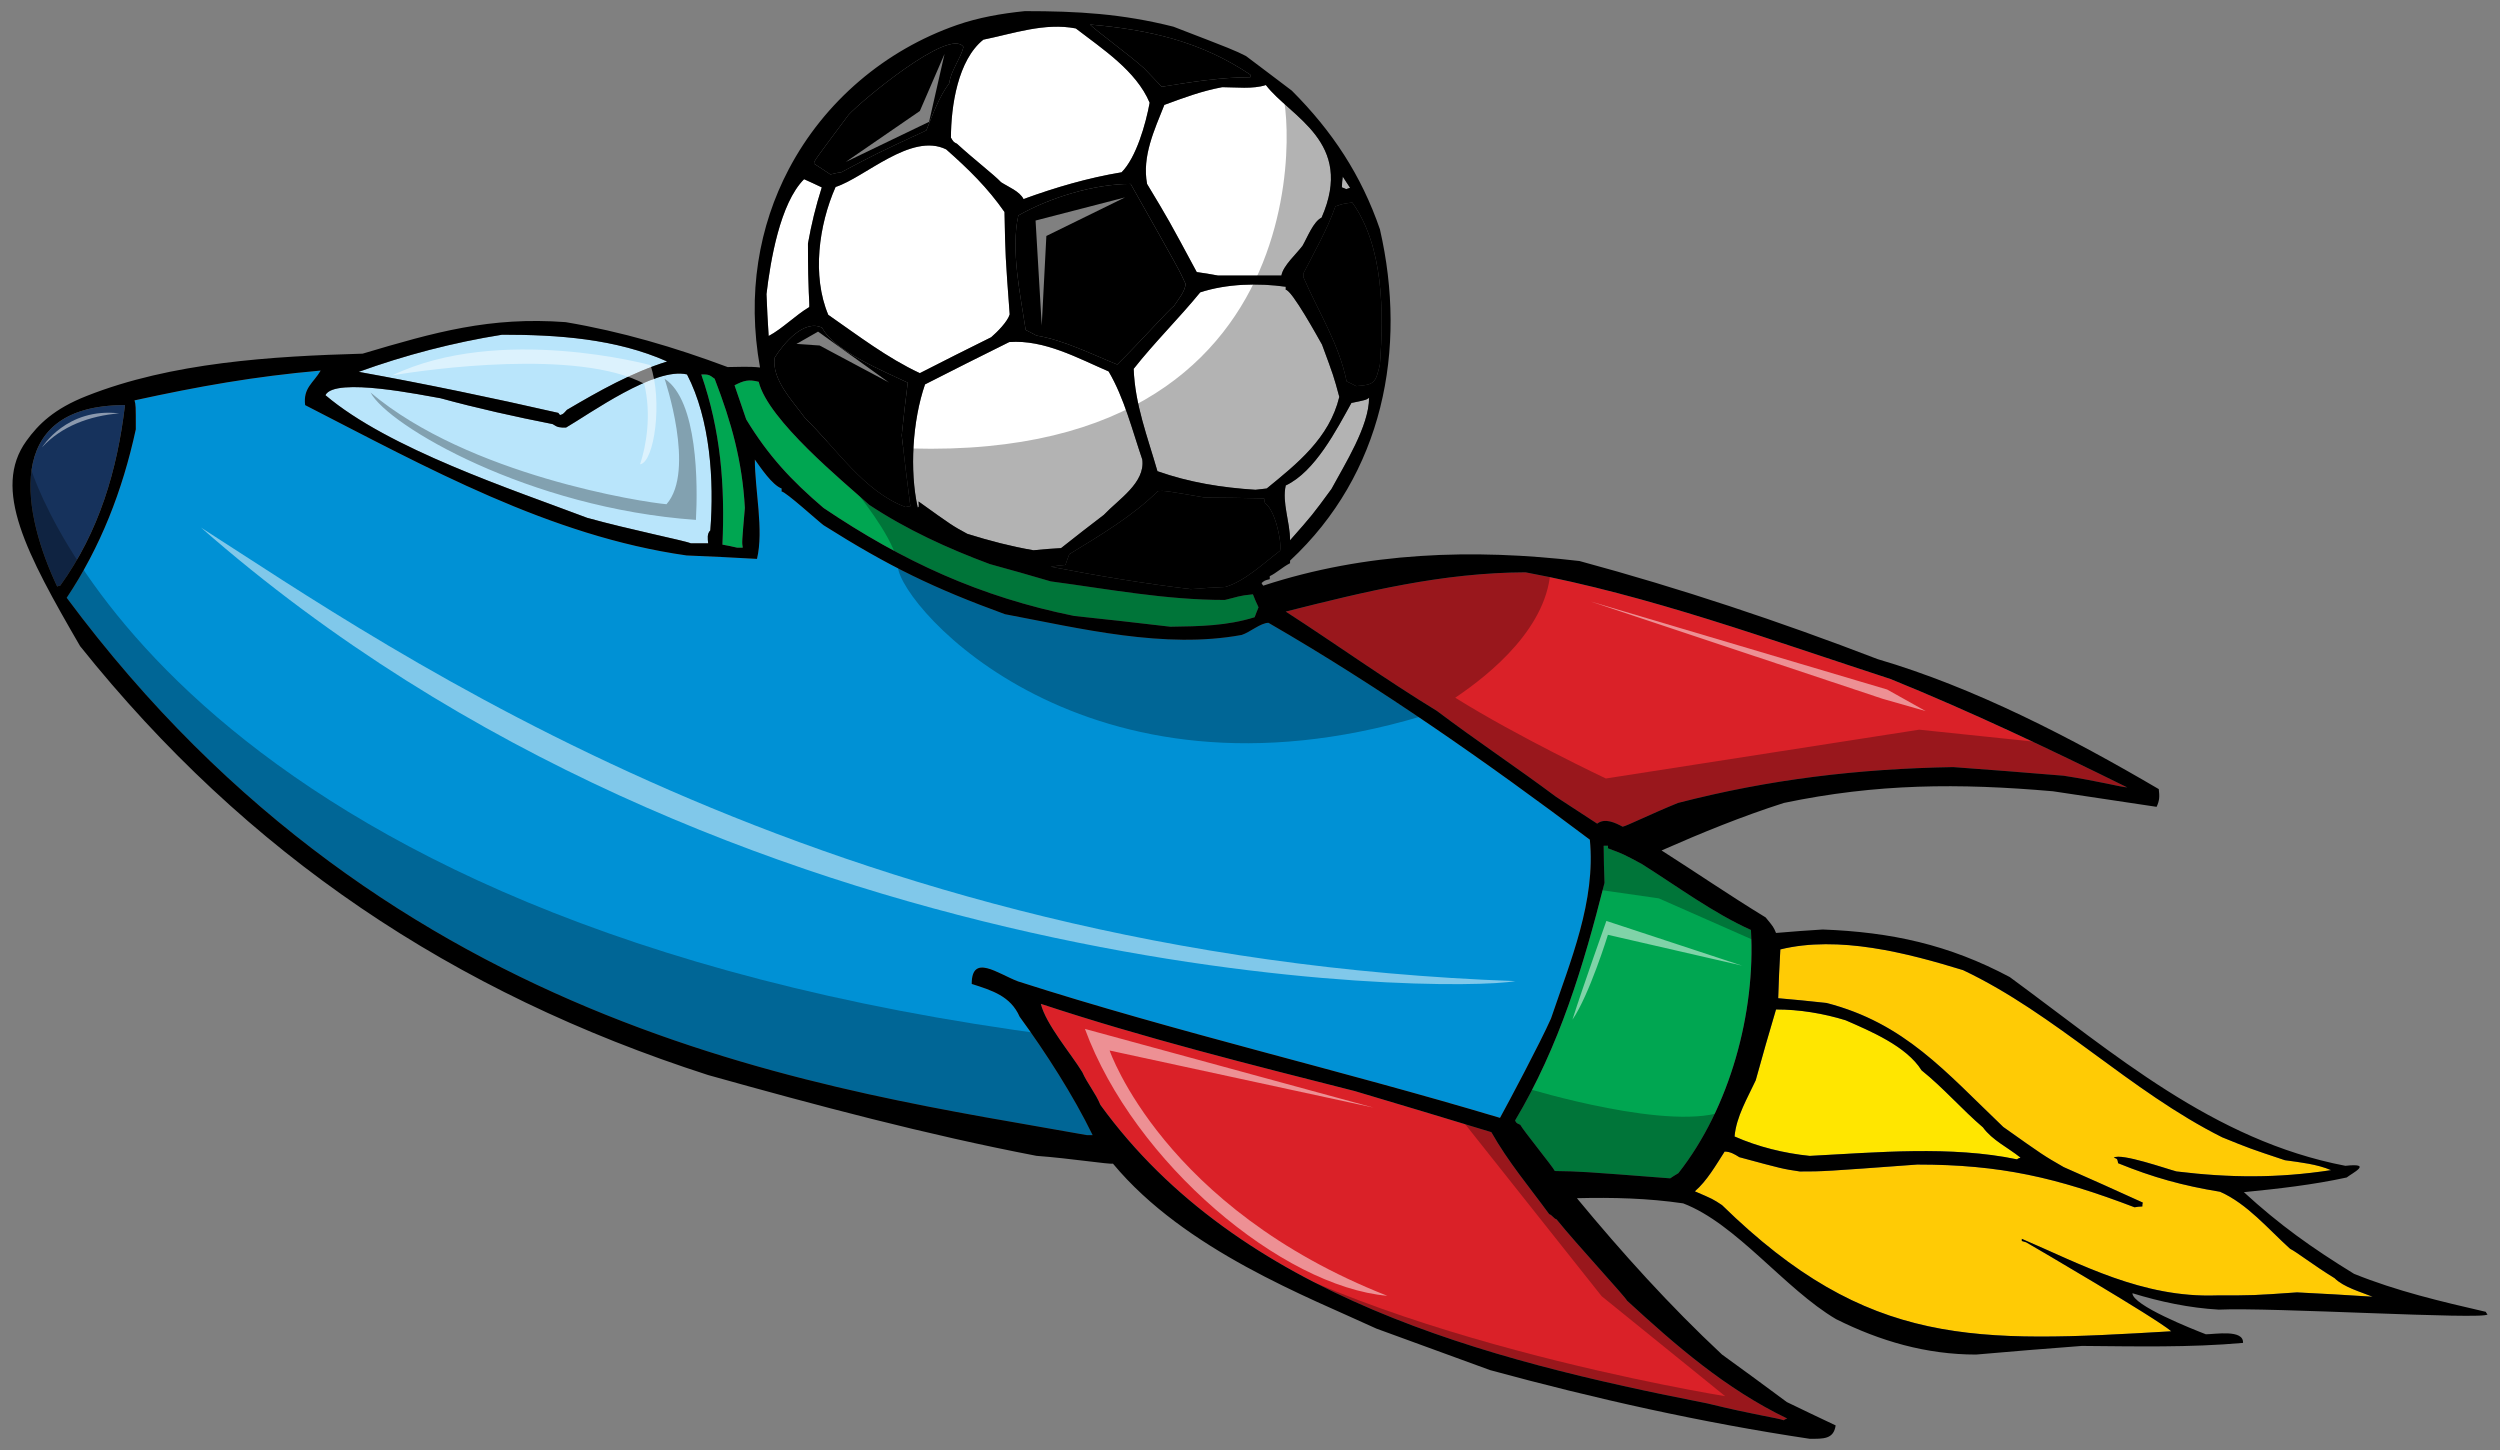 <?xml version="1.0" encoding="utf-8"?>
<!-- Generator: Adobe Illustrator 17.0.0, SVG Export Plug-In . SVG Version: 6.00 Build 0)  -->
<!DOCTYPE svg PUBLIC "-//W3C//DTD SVG 1.1//EN" "http://www.w3.org/Graphics/SVG/1.1/DTD/svg11.dtd">
<svg version="1.1" id="Layer_1" xmlns="http://www.w3.org/2000/svg" xmlns:xlink="http://www.w3.org/1999/xlink" x="0px" y="0px"
	 width="200px" height="116px" viewBox="0 0 200 116" style="enable-background:new 0 0 200 116;" xml:space="preserve">
<rect x="0" y="0" width="200" height="116" fill="#808080" stroke="none"/>
<path id="color8" style="fill:#FFCB05;" d="M183.76,103.392c-3.491,0.243-3.491,0.243-6.429,0.243
	c-5.96,0.205-10.895-2.519-15.586-4.528v0.174c0.105,0.033,0.208,0.068,0.347,0.103c0.671,0.384,10.351,6.038,11.612,7.119
	c-15.688,0.922-24.218,1.362-35.941-10.092c-0.726-0.482-0.726-0.482-2.177-1.105c0.968-0.829,1.693-2.107,2.383-3.179
	c0.45,0,0.796,0.207,1.177,0.448c3.455,0.935,3.455,0.935,4.837,1.142c1.901,0,1.901,0,9.4-0.553c6.67,0,11.128,1.036,17.383,3.42
	c0.207-0.034,0.415-0.067,0.622-0.067c0-0.105,0-0.21,0.034-0.312c-2.107-0.968-4.216-1.901-6.324-2.835
	c-1.623-0.933-1.623-0.933-4.838-3.213c-4.666-4.458-7.879-8.295-14.135-9.918c-1.314-0.139-2.593-0.277-3.869-0.381
	c0.034-1.314,0.103-2.625,0.172-3.904c4.665-1.142,10.126,0.277,14.618,1.657c7.432,3.525,13.34,9.677,20.735,13.376
	c2.211,0.897,2.211,0.897,5.012,1.83c1.243,0.173,2.556,0.313,3.696,0.795c-4.285,0.656-8.12,0.622-12.371,0.104
	c-0.795-0.207-4.424-1.487-5.012-1.106c0.346,0.104,0.277,0.173,0.346,0.449c2.799,1.141,5.184,1.797,8.156,2.283
	c2.177,0.964,3.837,2.971,5.599,4.559c0.553,0.277,1.867,1.314,3.559,2.352c0.726,0.726,2.108,1.105,3.043,1.485
	C187.768,103.6,185.764,103.495,183.76,103.392z"/>
<path id="color7" style="fill:#FFE600;" d="M138.765,90.917c0.139-1.591,1.036-3.078,1.693-4.493c0.518-1.9,1.071-3.801,1.624-5.668
	c1.866,0,3.768,0.312,5.564,0.864c1.971,0.863,4.872,2.072,6.082,4.009c1.728,1.382,3.249,3.146,4.908,4.561
	c0.759,1.037,1.969,1.59,3.007,2.42c-0.106,0.034-0.208,0.069-0.277,0.139c-5.287-1.106-11.231-0.554-16.588-0.277
	C142.738,92.264,140.63,91.746,138.765,90.917z"/>
<path id="color6" style="fill:#0091D5;" d="M81.572,81.344c2.064,2.822,4.311,6.32,5.839,9.469h-0.449
	C66.911,87.192,31.51,83.07,5.334,47.822c2.7-4.047,4.461-8.544,5.531-13.477c0-1.936,0-1.936-0.104-2.316
	c5.212-1.136,9.566-1.912,14.895-2.385c-0.588,1.003-1.417,1.383-1.245,2.765c9.712,4.977,19.56,10.472,30.515,12.027
	c1.867,0.069,3.732,0.171,5.633,0.276c0.553-2.315-0.172-5.528-0.172-7.948c0.448,0.622,1.381,2.039,2.141,2.315v0.242
	c0.311,0,2.972,2.418,3.353,2.695c5.241,3.31,8.839,5.048,14.515,7.119c6.048,1.142,12.752,2.8,18.938,1.66
	c0.656-0.208,1.521-0.97,2.143-0.97c8.887,5.134,17.479,11.161,25.711,17.351c0.483,4.906-1.555,9.71-3.109,14.307
	c-0.851,1.922-3.403,6.722-4.079,7.947c-12.786-3.835-25.851-6.842-38.566-10.921c-1.624-0.621-3.698-2.245-3.698,0.207
	C79.358,79.235,80.844,79.685,81.572,81.344z"/>
<path id="color5" style="fill:#DA2128;" d="M124.525,97.55c1.557,1.938,5.496,6.186,5.635,6.498
	c3.896,3.578,7.878,7.056,12.82,9.435c-0.104,0.035-0.207,0.069-0.275,0.139c-0.588-0.208-2.316-0.415-6.117-1.348
	c-17.712-3.471-37.438-8.551-48.555-23.88c-0.378-0.934-1.037-1.693-1.451-2.626c-0.932-1.521-2.901-3.804-3.317-5.461
	c8.259,2.73,16.693,4.838,25.123,6.98c3.629,1.072,7.257,2.178,10.92,3.284c1.349,2.385,3.043,4.388,4.632,6.564
	C124.182,97.206,124.285,97.482,124.525,97.55z M124.493,63.753c1.07,0.691,2.176,1.417,3.282,2.142
	c0.622-0.482,1.45-0.068,2.039,0.244c0.345-0.069,2.142-0.969,4.422-1.9c7.361-1.902,14.413-2.731,22.014-2.869
	c2.938,0.208,5.875,0.448,8.848,0.691c2.904,0.449,4.526,0.899,5.081,0.933c-6.222-3.076-12.476-6.047-18.939-8.673
	c-9.675-3.146-19.214-6.67-29.201-8.535c-6.67,0.034-12.751,1.52-19.18,3.144c4.009,2.592,8.018,5.461,12.096,7.948
	C118.064,59.225,121.348,61.403,124.493,63.753z"/>
<path id="color4" style="fill:#16325C;" d="M10,32.409c-0.623,5.218-2.074,10.126-5.184,14.446c-0.103,0-0.174,0.034-0.242,0.068
	C1.926,41.325-0.039,32.409,10,32.409z"/>
<path id="color3" style="fill:#00A651;" d="M134.271,93.854c-0.241,0.139-0.448,0.277-0.655,0.414
	c-7.154-0.552-7.154-0.552-9.229-0.587c-0.139-0.312-2.557-3.284-2.764-3.697c-0.312-0.139-0.312-0.139-0.415-0.347
	c3.56-5.978,5.46-12.336,7.153-19.007c-0.034-1.001-0.068-2.004-0.068-2.972h0.346v0.207c1.21,0.449,1.21,0.449,2.695,1.245
	c2.923,1.847,5.702,3.913,8.743,5.287C140.458,80.998,138.384,88.635,134.271,93.854z M65.881,40.634
	c6.358,4.287,12.545,7.12,20.045,8.64c2.557,0.275,5.113,0.552,7.706,0.863c2.384-0.035,4.525-0.069,6.738-0.76
	c0.104-0.276,0.207-0.553,0.312-0.794c-0.174-0.346-0.312-0.693-0.451-1.039c-1.139,0.104-1.209,0.208-2.245,0.451
	c-4.769,0-9.262-0.865-13.928-1.486c-1.624-0.483-3.248-0.935-4.873-1.384c-3.351-1.245-6.67-2.763-9.641-4.734
	c-2.037-1.838-8.115-6.795-8.848-9.849c-0.829-0.208-1.174-0.103-1.935,0.277c0.311,0.898,0.622,1.795,0.933,2.729
	C61.458,36.453,63.288,38.42,65.881,40.634z M56.101,29.955c0.554,0,0.622,0,1.072,0.346c1.347,3.491,2.211,6.6,2.417,10.333
	c-0.241,2.765-0.241,2.765-0.17,3.179h-0.451c-0.414-0.103-0.795-0.173-1.174-0.243C58.003,38.802,57.655,34.448,56.101,29.955z"/>
<path id="color2" style="fill:#B9E5FB;" d="M46.977,41.428c-6.003-2.272-15.88-5.519-20.942-9.814
	c0.726-1.486,7.914,0.035,9.193,0.242c2.903,0.795,6.013,1.487,8.985,2.073c0.414,0.276,0.553,0.276,1.072,0.276
	c1.899-1.104,7.118-4.872,9.677-4.25c1.865,3.593,2.176,8.501,1.865,12.475c-0.276,0.277-0.207,0.657-0.173,1.037H55.27
	C54.823,43.26,50.331,42.362,46.977,41.428z M44.801,33.204c0.241-0.068,0.241-0.068,0.552-0.414
	c2.591-1.521,5.15-2.972,8.019-3.871c-4.114-1.832-8.778-2.142-13.202-2.142c-3.904,0.622-7.742,1.624-11.474,2.972
	c5.356,0.967,10.678,2.074,15.968,3.283C44.697,33.066,44.731,33.135,44.801,33.204z"/>
<path id="fill" style="fill:#FFFFFF;" d="M77.389,42.708c-1.21-0.657-1.21-0.657-3.904-2.591c0.034,0.449,0.034,0.449-0.069,0.482
	c-0.657-2.972-0.416-6.946,0.587-9.848c2.246-1.141,4.493-2.28,6.739-3.387c2.799-0.207,5.46,1.278,7.948,2.35
	c1.246,2.109,1.902,4.735,2.695,7.05c0.243,1.866-1.9,3.179-3.075,4.423c-1.142,0.864-2.282,1.762-3.423,2.661
	c-0.759,0.035-1.485,0.103-2.21,0.173C80.879,43.71,79.151,43.26,77.389,42.708z M102.858,38.838
	c-0.31,1.38,0.346,2.902,0.346,4.388c1.797-2.038,1.797-2.038,3.317-4.112c1.037-1.935,3.006-5.012,3.006-7.293
	c-0.24,0.174-0.24,0.174-1.414,0.416C106.922,34.377,105.212,37.729,102.858,38.838z M96.016,23.39
	c-1.692,2.073-3.663,4.008-5.322,6.117c0.104,2.868,1.105,5.424,1.901,8.19c2.557,0.899,5.114,1.313,7.844,1.487
	c0.277-0.035,0.588-0.07,0.9-0.104c2.412-1.972,5.008-4.019,5.805-7.327c-0.448-1.659-0.448-1.659-1.381-4.182
	c-0.313-0.552-2.42-4.387-2.904-4.387V22.94C100.646,22.628,98.124,22.698,96.016,23.39z M79.289,26.983
	c0.484-0.414,1.314-1.244,1.487-1.831c-0.346-4.665-0.346-4.665-0.415-8.191c-1.346-1.935-2.868-3.421-4.665-5.01
	c-2.799-1.383-6.496,2.246-8.848,3.006c-1.346,3.041-1.899,7.12-0.586,10.229c2.385,1.659,4.734,3.458,7.326,4.666
	C75.489,28.884,77.389,27.916,79.289,26.983z M64.741,24.565c0.035-0.449-0.104-1.037-0.104-5.08
	c0.277-1.556,0.621-2.972,1.106-4.494c-0.485-0.241-0.967-0.448-1.417-0.656c-1.936,1.936-2.696,6.566-3.007,9.192
	c0.036,1.106,0.104,2.212,0.174,3.352C62.599,26.292,63.635,25.221,64.741,24.565z M97.779,6.973
	c-1.659,0.313-3.041,0.831-4.632,1.418c-0.795,2.004-1.797,4.113-1.381,6.324c1.726,2.868,1.726,2.868,3.974,7.05
	c0.552,0.069,1.106,0.171,1.692,0.276h5.081c0.138-0.794,1.21-1.729,1.693-2.385c0.38-0.657,0.864-1.935,1.521-2.246
	c2.669-6.071-2.499-8.046-4.458-10.609C100.231,7.147,98.851,6.973,97.779,6.973z M76.56,11.502
	c1.349,1.244,2.938,2.454,3.525,3.076c0.587,0.38,1.486,0.725,1.797,1.348c2.558-0.934,5.149-1.693,7.845-2.142
	c1.174-1.175,1.936-3.871,2.246-5.564c-1.073-2.557-3.802-4.32-5.91-5.945c-2.488-0.484-5.011,0.416-7.396,0.899
	c-2.039,1.625-2.591,5.322-2.591,7.845C76.282,11.363,76.282,11.363,76.56,11.502z M108.008,15.026
	c-0.208-0.311-0.416-0.622-0.587-0.898c-0.035,0.276-0.07,0.552-0.07,0.863c0.104,0.035,0.208,0.07,0.348,0.139
	C107.8,15.096,107.905,15.061,108.008,15.026z"/>
<path id="outline" d="M199,105.154c-0.069-0.069-0.104-0.139-0.137-0.208c-3.596-0.829-7.12-1.658-10.542-3.041
	c-3.392-2.084-5.959-3.916-8.811-6.532c2.765-0.274,5.529-0.587,8.225-1.174c0.436-0.35,2.16-1.185-0.104-0.934
	c-10.585-2.028-18.54-9.007-26.852-15.102c-4.873-2.593-9.471-3.595-14.965-3.803c-1.243,0.069-2.489,0.174-3.732,0.277
	c-0.206-0.485-0.206-0.485-0.83-1.242c-2.928-1.788-5.53-3.578-8.327-5.358c3.214-1.416,6.429-2.729,9.781-3.801
	c7.429-1.556,13.995-1.591,21.528-0.934c2.766,0.415,5.528,0.829,8.294,1.245c0.241-0.52,0.241-0.83,0.173-1.418
	c-6.947-4.077-14.723-8.121-22.498-10.401c-7.809-3.006-15.792-5.668-23.845-7.846c-8.536-1.002-17.071-0.725-25.297,1.971
	c-0.068-0.069-0.103-0.138-0.138-0.208c0.243-0.207,0.243-0.207,0.657-0.311v-0.241c0.519-0.243,0.969-0.691,1.624-1.037v-0.207
	c7.432-6.913,9.4-16.901,7.188-26.508c-1.485-4.319-3.803-7.844-7.05-11.092c-1.244-0.933-2.454-1.866-3.662-2.765
	c-0.969-0.484-0.969-0.484-5.809-2.35c-4.111-1.037-7.635-1.244-11.886-1.244c-1.872,0.19-3.706,0.512-5.423,1.109
	c-5.731,1.992-10.609,6.106-13.47,11.554c-2.371,4.515-3.355,9.946-2.291,15.847c-0.934-0.105-1.728-0.035-2.592-0.035
	c-4.252-1.589-8.467-2.833-12.96-3.594c-6.047-0.45-10.436,0.795-16.242,2.522c-7.258,0.208-15.276,0.691-22.084,3.387
	c-2.604,1.025-3.855,2.264-4.816,3.598c-2.764,3.837,0.008,9.006,4.299,16.412c13.329,16.661,29.806,27.729,50.249,34.316
	c8.64,2.419,17.451,4.77,26.264,6.462c2.763,0.208,5.805,0.692,6.116,0.623c5.751,6.933,15.704,10.71,21.082,13.2
	c3.006,1.105,6.046,2.212,9.089,3.318c8.362,2.281,17.002,4.216,25.572,5.495c1.084,0,1.913,0.048,2.073-1.071
	c-1.314-0.623-2.627-1.244-3.905-1.867c-1.727-1.278-3.456-2.557-5.184-3.801c-4.182-3.905-7.982-8.121-11.612-12.51
	c2.869-0.069,5.669,0,8.501,0.414c4.255,1.621,8.126,6.843,12.233,9.262c3.526,1.763,7.224,2.834,11.198,2.834
	c2.8-0.242,5.635-0.483,8.466-0.691c4.321,0.035,8.606,0.139,12.892-0.242c0.069-1.105-2.246-0.69-2.973-0.69
	c-1.072-0.415-5.874-2.315-5.874-3.284c2.245,0.691,4.561,1.177,6.912,1.313C181.578,104.57,198.742,105.594,199,105.154z
	 M142.082,80.756c1.866,0,3.768,0.312,5.564,0.864c1.971,0.863,4.872,2.072,6.082,4.009c1.728,1.382,3.249,3.146,4.908,4.561
	c0.759,1.037,1.969,1.59,3.007,2.42c-0.106,0.034-0.208,0.069-0.277,0.139c-5.287-1.106-11.231-0.554-16.588-0.277
	c-2.04-0.207-4.148-0.725-6.014-1.554c0.139-1.591,1.036-3.078,1.693-4.493C140.976,84.523,141.529,82.623,142.082,80.756z
	 M122.038,45.784c9.987,1.865,19.526,5.389,29.201,8.535c6.464,2.626,12.718,5.597,18.939,8.673
	c-0.555-0.033-2.177-0.483-5.081-0.933c-2.973-0.242-5.91-0.483-8.848-0.691c-7.601,0.138-14.652,0.967-22.014,2.869
	c-2.28,0.932-4.077,1.831-4.422,1.9c-0.589-0.313-1.417-0.727-2.039-0.244c-1.106-0.725-2.212-1.45-3.282-2.142
	c-3.146-2.35-6.429-4.528-9.539-6.877c-4.078-2.487-8.087-5.356-12.096-7.948C109.287,47.304,115.368,45.817,122.038,45.784z
	 M102.409,44.055c-1.278,0.969-2.834,2.455-4.387,2.903c-0.936,0.036-1.869,0.104-2.765,0.173
	c-3.732-0.449-7.501-1.071-11.198-1.796c0.38-0.071,0.76-0.104,1.176-0.14c0.102-0.311,0.207-0.587,0.311-0.862
	c2.384-1.453,5.114-3.077,7.085-5.047c0.553-0.035,0.553-0.035,3.767,0.519c1.555,0,3.146,0.036,4.734,0.07
	c0,0.103,0.034,0.241,0.069,0.379C101.96,40.738,102.549,43.191,102.409,44.055z M73.415,40.599
	c-0.657-2.972-0.416-6.946,0.587-9.848c2.246-1.141,4.493-2.28,6.739-3.387c2.799-0.207,5.46,1.278,7.948,2.35
	c1.246,2.109,1.902,4.735,2.695,7.05c0.243,1.866-1.9,3.179-3.075,4.423c-1.142,0.864-2.282,1.762-3.423,2.661
	c-0.759,0.035-1.485,0.103-2.21,0.173c-1.798-0.311-3.526-0.761-5.288-1.313c-1.21-0.657-1.21-0.657-3.904-2.591
	C73.518,40.565,73.518,40.565,73.415,40.599z M72.828,40.497c-0.139,0-0.276,0.034-0.38,0.068c-3.352-1.244-5.563-4.734-8.018-7.084
	c-0.933-1.313-2.73-3.111-2.454-4.873c0.691-1.105,2.35-3.112,3.801-2.384c0.933,1.864,5.046,3.523,6.843,4.389
	c-0.173,1.381-0.346,2.798-0.484,4.216C72.343,36.694,72.585,38.596,72.828,40.497z M66.261,25.186
	c-1.313-3.11-0.76-7.188,0.586-10.229c2.352-0.76,6.049-4.389,8.848-3.006c1.798,1.589,3.319,3.075,4.665,5.01
	c0.069,3.526,0.069,3.526,0.415,8.191c-0.173,0.587-1.003,1.417-1.487,1.831c-1.9,0.933-3.8,1.901-5.702,2.869
	C70.995,28.644,68.646,26.845,66.261,25.186z M105.763,27.57c0.933,2.523,0.933,2.523,1.381,4.182
	c-0.797,3.308-3.393,5.355-5.805,7.327c-0.312,0.035-0.623,0.07-0.9,0.104c-2.73-0.174-5.288-0.588-7.844-1.487
	c-0.795-2.765-1.796-5.322-1.901-8.19c1.659-2.109,3.629-4.044,5.322-6.117c2.108-0.691,4.631-0.761,6.843-0.45v0.243
	C103.343,23.183,105.45,27.018,105.763,27.57z M93.908,24.494c-0.275,0.14-2.765,2.939-4.527,4.667
	c-1.97-0.795-4.32-1.97-6.462-2.315c-0.311-0.174-0.588-0.311-0.864-0.45c-0.415-2.799-1.208-6.359-0.587-9.158
	c2.487-1.416,6.047-2.523,8.985-2.523c3.904,6.912,3.904,6.912,4.389,7.983C94.841,23.286,94.219,24.011,93.908,24.494z
	 M106.521,39.114c-1.52,2.074-1.52,2.074-3.317,4.112c0-1.486-0.655-3.008-0.346-4.388c2.354-1.109,4.064-4.461,5.255-6.602
	c1.174-0.242,1.174-0.242,1.414-0.416C109.527,34.102,107.559,37.179,106.521,39.114z M107.421,14.128
	c0.171,0.276,0.379,0.587,0.587,0.898c-0.103,0.035-0.208,0.07-0.31,0.104c-0.14-0.069-0.243-0.104-0.348-0.139
	C107.351,14.681,107.386,14.404,107.421,14.128z M108.181,16.202c2.523,3.524,2.523,8.811,2.212,12.959
	c-0.345,1.485-0.45,1.624-1.9,1.728c-0.277-0.138-0.52-0.277-0.762-0.379c-0.621-3.042-2.245-5.531-3.455-8.329V21.87
	c0.898-1.763,1.9-3.491,2.557-5.358C107.421,16.305,107.421,16.305,108.181,16.202z M105.727,17.411
	c-0.656,0.311-1.141,1.589-1.521,2.246c-0.483,0.656-1.556,1.59-1.693,2.385h-5.081c-0.585-0.105-1.14-0.207-1.692-0.276
	c-2.248-4.182-2.248-4.182-3.974-7.05c-0.415-2.211,0.587-4.32,1.381-6.324c1.59-0.587,2.973-1.105,4.632-1.418
	c1.072,0,2.452,0.174,3.49-0.171C103.227,9.364,108.395,11.339,105.727,17.411z M100.024,5.973V6.18c-2.384,0-4.7,0.38-7.085,0.76
	c-0.483-0.519-0.966-1.002-1.417-1.486c-1.243-1.106-3.939-3.076-4.32-3.491C91.937,2.378,96.053,3.31,100.024,5.973z M78.667,3.173
	c2.385-0.484,4.908-1.383,7.396-0.899c2.108,1.625,4.837,3.388,5.91,5.945c-0.311,1.693-1.073,4.389-2.246,5.564
	c-2.696,0.449-5.288,1.209-7.845,2.142c-0.311-0.623-1.21-0.967-1.797-1.348c-0.587-0.622-2.176-1.832-3.525-3.076
	c-0.277-0.138-0.277-0.138-0.484-0.484C76.076,8.495,76.628,4.797,78.667,3.173z M67.886,9.185c0.967-1.071,8.12-7.049,9.192-5.424
	c-0.276,1.037-1.002,1.865-1.14,2.903c-0.795,1.036-1.348,2.557-1.832,3.767c-4.009,1.866-4.009,1.866-6.808,3.352
	c-0.312,0.035-0.588,0.104-0.864,0.173c-0.449-0.311-0.898-0.588-1.313-0.864C65.121,12.885,65.121,12.885,67.886,9.185z
	 M64.326,14.335c0.449,0.209,0.932,0.415,1.417,0.656c-0.485,1.522-0.828,2.938-1.106,4.494c0,4.042,0.138,4.631,0.104,5.08
	c-1.106,0.657-2.142,1.727-3.248,2.315c-0.07-1.14-0.138-2.247-0.174-3.352C61.63,20.901,62.391,16.271,64.326,14.335z
	 M60.697,30.543c0.733,3.054,6.811,8.011,8.848,9.849c2.971,1.971,6.29,3.489,9.641,4.734c1.625,0.449,3.249,0.9,4.873,1.384
	c4.666,0.621,9.159,1.486,13.928,1.486c1.036-0.242,1.105-0.347,2.245-0.451c0.139,0.346,0.277,0.693,0.451,1.039
	c-0.104,0.241-0.207,0.518-0.312,0.794c-2.213,0.691-4.354,0.725-6.738,0.76c-2.593-0.311-5.149-0.588-7.706-0.863
	c-7.5-1.521-13.687-4.353-20.045-8.64c-2.593-2.213-4.423-4.181-6.186-7.084c-0.311-0.934-0.622-1.831-0.933-2.729
	C59.523,30.44,59.868,30.335,60.697,30.543z M57.173,30.301c1.347,3.491,2.211,6.6,2.417,10.333
	c-0.241,2.765-0.241,2.765-0.17,3.179h-0.451c-0.414-0.103-0.795-0.173-1.174-0.243c0.209-4.768-0.139-9.122-1.693-13.615
	C56.655,29.955,56.723,29.955,57.173,30.301z M40.17,26.776c4.423,0,9.087,0.311,13.202,2.142c-2.869,0.899-5.427,2.349-8.019,3.871
	c-0.311,0.346-0.311,0.346-0.552,0.414c-0.07-0.068-0.104-0.138-0.137-0.172c-5.29-1.209-10.611-2.315-15.968-3.283
	C32.428,28.4,36.266,27.398,40.17,26.776z M35.227,31.856c2.903,0.795,6.013,1.487,8.985,2.073c0.414,0.276,0.553,0.276,1.072,0.276
	c1.899-1.104,7.118-4.872,9.677-4.25c1.865,3.593,2.176,8.501,1.865,12.475c-0.276,0.277-0.207,0.657-0.173,1.037H55.27
	c-0.448-0.208-4.939-1.105-8.294-2.039c-6.003-2.272-15.88-5.519-20.942-9.814C26.761,30.128,33.949,31.648,35.227,31.856z
	 M4.575,46.924C1.926,41.325-0.039,32.409,10,32.409c-0.623,5.218-2.074,10.126-5.184,14.446
	C4.713,46.856,4.643,46.889,4.575,46.924z M86.962,90.813C66.911,87.192,31.51,83.07,5.334,47.822
	c2.7-4.047,4.461-8.544,5.531-13.477c0-1.936,0-1.936-0.104-2.316c5.212-1.136,9.566-1.912,14.895-2.385
	c-0.588,1.003-1.417,1.383-1.245,2.765c9.712,4.977,19.56,10.472,30.515,12.027c1.867,0.069,3.732,0.171,5.633,0.276
	c0.553-2.315-0.172-5.528-0.172-7.948c0.448,0.622,1.381,2.039,2.141,2.315v0.242c0.311,0,2.972,2.418,3.353,2.695
	c5.241,3.31,8.839,5.048,14.515,7.119c6.048,1.142,12.752,2.8,18.938,1.66c0.656-0.208,1.521-0.97,2.143-0.97
	c8.887,5.134,17.479,11.161,25.711,17.351c0.483,4.906-1.555,9.71-3.109,14.307c-0.851,1.922-3.403,6.722-4.079,7.947
	c-12.786-3.835-25.851-6.842-38.566-10.921c-1.624-0.621-3.698-2.245-3.698,0.207c1.624,0.52,3.11,0.969,3.837,2.628
	c2.064,2.822,4.311,6.32,5.839,9.469H86.962z M130.16,104.048c3.896,3.578,7.878,7.056,12.82,9.435
	c-0.104,0.035-0.207,0.069-0.275,0.139c-0.588-0.208-2.316-0.415-6.117-1.348c-17.712-3.471-37.438-8.551-48.555-23.88
	c-0.378-0.934-1.037-1.693-1.451-2.626c-0.932-1.521-2.901-3.804-3.317-5.461c8.259,2.73,16.693,4.838,25.123,6.98
	c3.629,1.072,7.257,2.178,10.92,3.284c1.349,2.385,3.043,4.388,4.632,6.564c0.242,0.07,0.346,0.347,0.586,0.414
	C126.082,99.487,130.021,103.736,130.16,104.048z M134.271,93.854c-0.241,0.139-0.448,0.277-0.655,0.414
	c-7.154-0.552-7.154-0.552-9.229-0.587c-0.139-0.312-2.557-3.284-2.764-3.697c-0.312-0.139-0.312-0.139-0.415-0.347
	c3.56-5.978,5.46-12.336,7.153-19.007c-0.034-1.001-0.068-2.004-0.068-2.972h0.346v0.207c1.21,0.449,1.21,0.449,2.695,1.245
	c2.923,1.847,5.702,3.913,8.743,5.287C140.458,80.998,138.384,88.635,134.271,93.854z M161.745,99.106v0.174
	c0.105,0.033,0.208,0.068,0.347,0.103c0.671,0.384,10.351,6.038,11.612,7.119c-15.688,0.922-24.218,1.362-35.941-10.092
	c-0.726-0.482-0.726-0.482-2.177-1.105c0.968-0.829,1.693-2.107,2.383-3.179c0.45,0,0.796,0.207,1.177,0.448
	c3.455,0.935,3.455,0.935,4.837,1.142c1.901,0,1.901,0,9.4-0.553c6.67,0,11.128,1.036,17.383,3.42
	c0.207-0.034,0.415-0.067,0.622-0.067c0-0.105,0-0.21,0.034-0.312c-2.107-0.968-4.216-1.901-6.324-2.835
	c-1.623-0.933-1.623-0.933-4.838-3.213c-4.666-4.458-7.879-8.295-14.135-9.918c-1.314-0.139-2.593-0.277-3.869-0.381
	c0.034-1.314,0.103-2.625,0.172-3.904c4.665-1.142,10.126,0.277,14.618,1.657c7.432,3.525,13.34,9.677,20.735,13.376
	c2.211,0.897,2.211,0.897,5.012,1.83c1.243,0.173,2.556,0.313,3.696,0.795c-4.285,0.656-8.12,0.622-12.371,0.104
	c-0.795-0.207-4.424-1.487-5.012-1.106c0.346,0.104,0.277,0.173,0.346,0.449c2.799,1.141,5.184,1.797,8.156,2.283
	c2.177,0.964,3.837,2.971,5.599,4.559c0.553,0.277,1.867,1.314,3.559,2.352c0.726,0.726,2.108,1.105,3.043,1.485
	c-2.041-0.138-4.045-0.242-6.049-0.346c-3.491,0.243-3.491,0.243-6.429,0.243C171.371,103.84,166.436,101.116,161.745,99.106z"/>
<path id="color1" d="M102.409,44.055c-1.278,0.969-2.834,2.455-4.387,2.903c-0.936,0.036-1.869,0.104-2.765,0.173
	c-3.732-0.449-7.501-1.071-11.198-1.796c0.38-0.071,0.76-0.104,1.176-0.14c0.102-0.311,0.207-0.587,0.311-0.862
	c2.384-1.453,5.114-3.077,7.085-5.047c0.553-0.035,0.553-0.035,3.767,0.519c1.555,0,3.146,0.036,4.734,0.07
	c0,0.103,0.034,0.241,0.069,0.379C101.96,40.738,102.549,43.191,102.409,44.055z M65.777,26.224
	c-1.451-0.728-3.11,1.278-3.801,2.384c-0.277,1.762,1.521,3.56,2.454,4.873c2.455,2.35,4.665,5.84,8.018,7.084
	c0.104-0.035,0.241-0.068,0.38-0.068c-0.242-1.901-0.485-3.802-0.691-5.668c0.138-1.418,0.311-2.835,0.484-4.216
	C70.823,29.747,66.71,28.088,65.777,26.224z M104.275,22.181c1.21,2.798,2.834,5.287,3.455,8.329
	c0.242,0.102,0.484,0.241,0.762,0.379c1.45-0.104,1.556-0.242,1.9-1.728c0.312-4.148,0.312-9.435-2.212-12.959
	c-0.76,0.103-0.76,0.103-1.349,0.309c-0.656,1.867-1.658,3.595-2.557,5.358V22.181z M81.467,17.238
	c-0.622,2.799,0.172,6.359,0.587,9.158c0.276,0.139,0.553,0.276,0.864,0.45c2.143,0.346,4.492,1.52,6.462,2.315
	c1.763-1.728,4.252-4.527,4.527-4.667c0.311-0.483,0.933-1.208,0.933-1.796c-0.484-1.071-0.484-1.071-4.389-7.983
	C87.514,14.715,83.955,15.822,81.467,17.238z M67.298,13.783c2.799-1.486,2.799-1.486,6.808-3.352
	c0.484-1.209,1.037-2.731,1.832-3.767c0.138-1.038,0.864-1.866,1.14-2.903c-1.072-1.625-8.225,4.353-9.192,5.424
	c-2.765,3.7-2.765,3.7-2.765,3.906c0.415,0.276,0.864,0.553,1.313,0.864C66.71,13.887,66.986,13.817,67.298,13.783z M92.939,6.94
	c2.385-0.38,4.701-0.76,7.085-0.76V5.973c-3.972-2.663-8.087-3.595-12.822-4.009c0.381,0.414,3.078,2.384,4.32,3.491
	C91.973,5.938,92.456,6.421,92.939,6.94z"/>
<path id="shadow" style="opacity:0.3;" d="M144.284,113.733l1.099,0.941c0,0-13.959-2.666-17.252-3.137
	c-18.977-4.705-32.621-13.331-33.405-14.742c13.017,10.037,43.285,14.898,43.285,14.898l-9.88-7.998l-11.448-14.428l3.92,1.411
	v-0.941l1.568-2.666c0,0,11.762,3.606,15.997,1.725c-1.098,3.451-2.823,5.489-2.823,5.489l-1.411,1.098l-7.685-0.156l-2.98-1.098
	l7.528,8.939l5.96,5.646l4.548,3.137L144.284,113.733z M84.375,82.839c-69.79-9.097-81.553-43.442-82.18-46.265
	c0,0-0.314,1.098-0.627,2.666C3.449,52.57,19.917,64.96,29.64,72.174c19.291,15.213,56.616,19.761,56.616,19.761l3.451,0.314
	l-4.548-6.901C85.159,85.348,84.845,83.937,84.375,82.839z M164.045,59.471l-10.508-1.097l-25.068,3.905
	c0,0-7.076-3.348-12.049-6.463c2.824-1.896,7.522-5.71,7.633-10.46c-2.038-0.157-15.996,0.157-22.74,2.823
	c0-0.157-1.411-1.098-1.411-1.098c1.411-1.098,14.272-8.784,9.881-28.7c-0.628-2.666-4.392-9.567-7.215-10.979
	c0.941,2.353,3.137,34.189-38.737,27.603c0.54,0.54,1.941,2.094,4.342,3.922c1.387,1.724,3.656,4.795,3.656,6.429
	c0.312,3.268,14.986,19.967,41.876,11.949l12.858,8.753l1.254,1.098l3.137,0.157l5.332-2.823l6.588-1.254l7.214-0.784h5.803
	l7.998,0.156l5.332,0.784h2.666L164.045,59.471z M29.64,31.398c1.411,2.666,12.704,9.253,26.034,10.194
	c0.157-2.823,0.157-9.567-2.509-11.292c0,0,2.509,7.371,0.156,10.037C51.439,40.181,37.484,38.023,29.64,31.398z M127.645,71.823
	l0.165-0.658l4.894,0.703l8.106,3.575l0.164-0.987l-10.86-6.418l-2.298-0.883l-0.006,2.857L127.645,71.823z"/>
<path id="highlight" style="opacity:0.5;fill:#FFFFFF;" d="M16.075,42.203c15.057,9.627,49.861,34.31,105.153,36.285
	C115.798,79.475,58.285,79.228,16.075,42.203z M51.536,30.698c0.597,2.474,0.165,4.96-0.33,6.448
	c1.157-0.165,1.819-5.125,0.827-7.936c0,0-12.069-3.306-20.666,0.827C34.177,29.541,46.246,27.888,51.536,30.698z M75.563,4.314
	L73.588,8.88l-5.924,4.073l6.664-3.209L75.563,4.314z M71.12,30.602l-5.677-4.073l-1.728,0.987l1.852,0.124L71.12,30.602z
	 M83.709,18.877l6.294-3.086l-7.158,1.852l0.494,8.393L83.709,18.877z M88.769,84.041l21.104,4.566l-23.079-6.294
	c3.949,10.737,15.797,20.61,24.19,21.352C93.088,96.63,88.769,84.041,88.769,84.041z M125.795,81.573
	c1.357-1.975,2.838-6.788,2.838-6.788l10.737,2.468l-10.86-3.579C128.51,73.674,126.658,78.857,125.795,81.573z M150.972,55.162
	l-23.696-7.035l23.326,7.775l3.456,0.987L150.972,55.162z M3.363,35.785c1.555-1.688,3.8-2.52,6.171-2.715
	C5.338,32.576,3.363,35.785,3.363,35.785z"/>
</svg>
